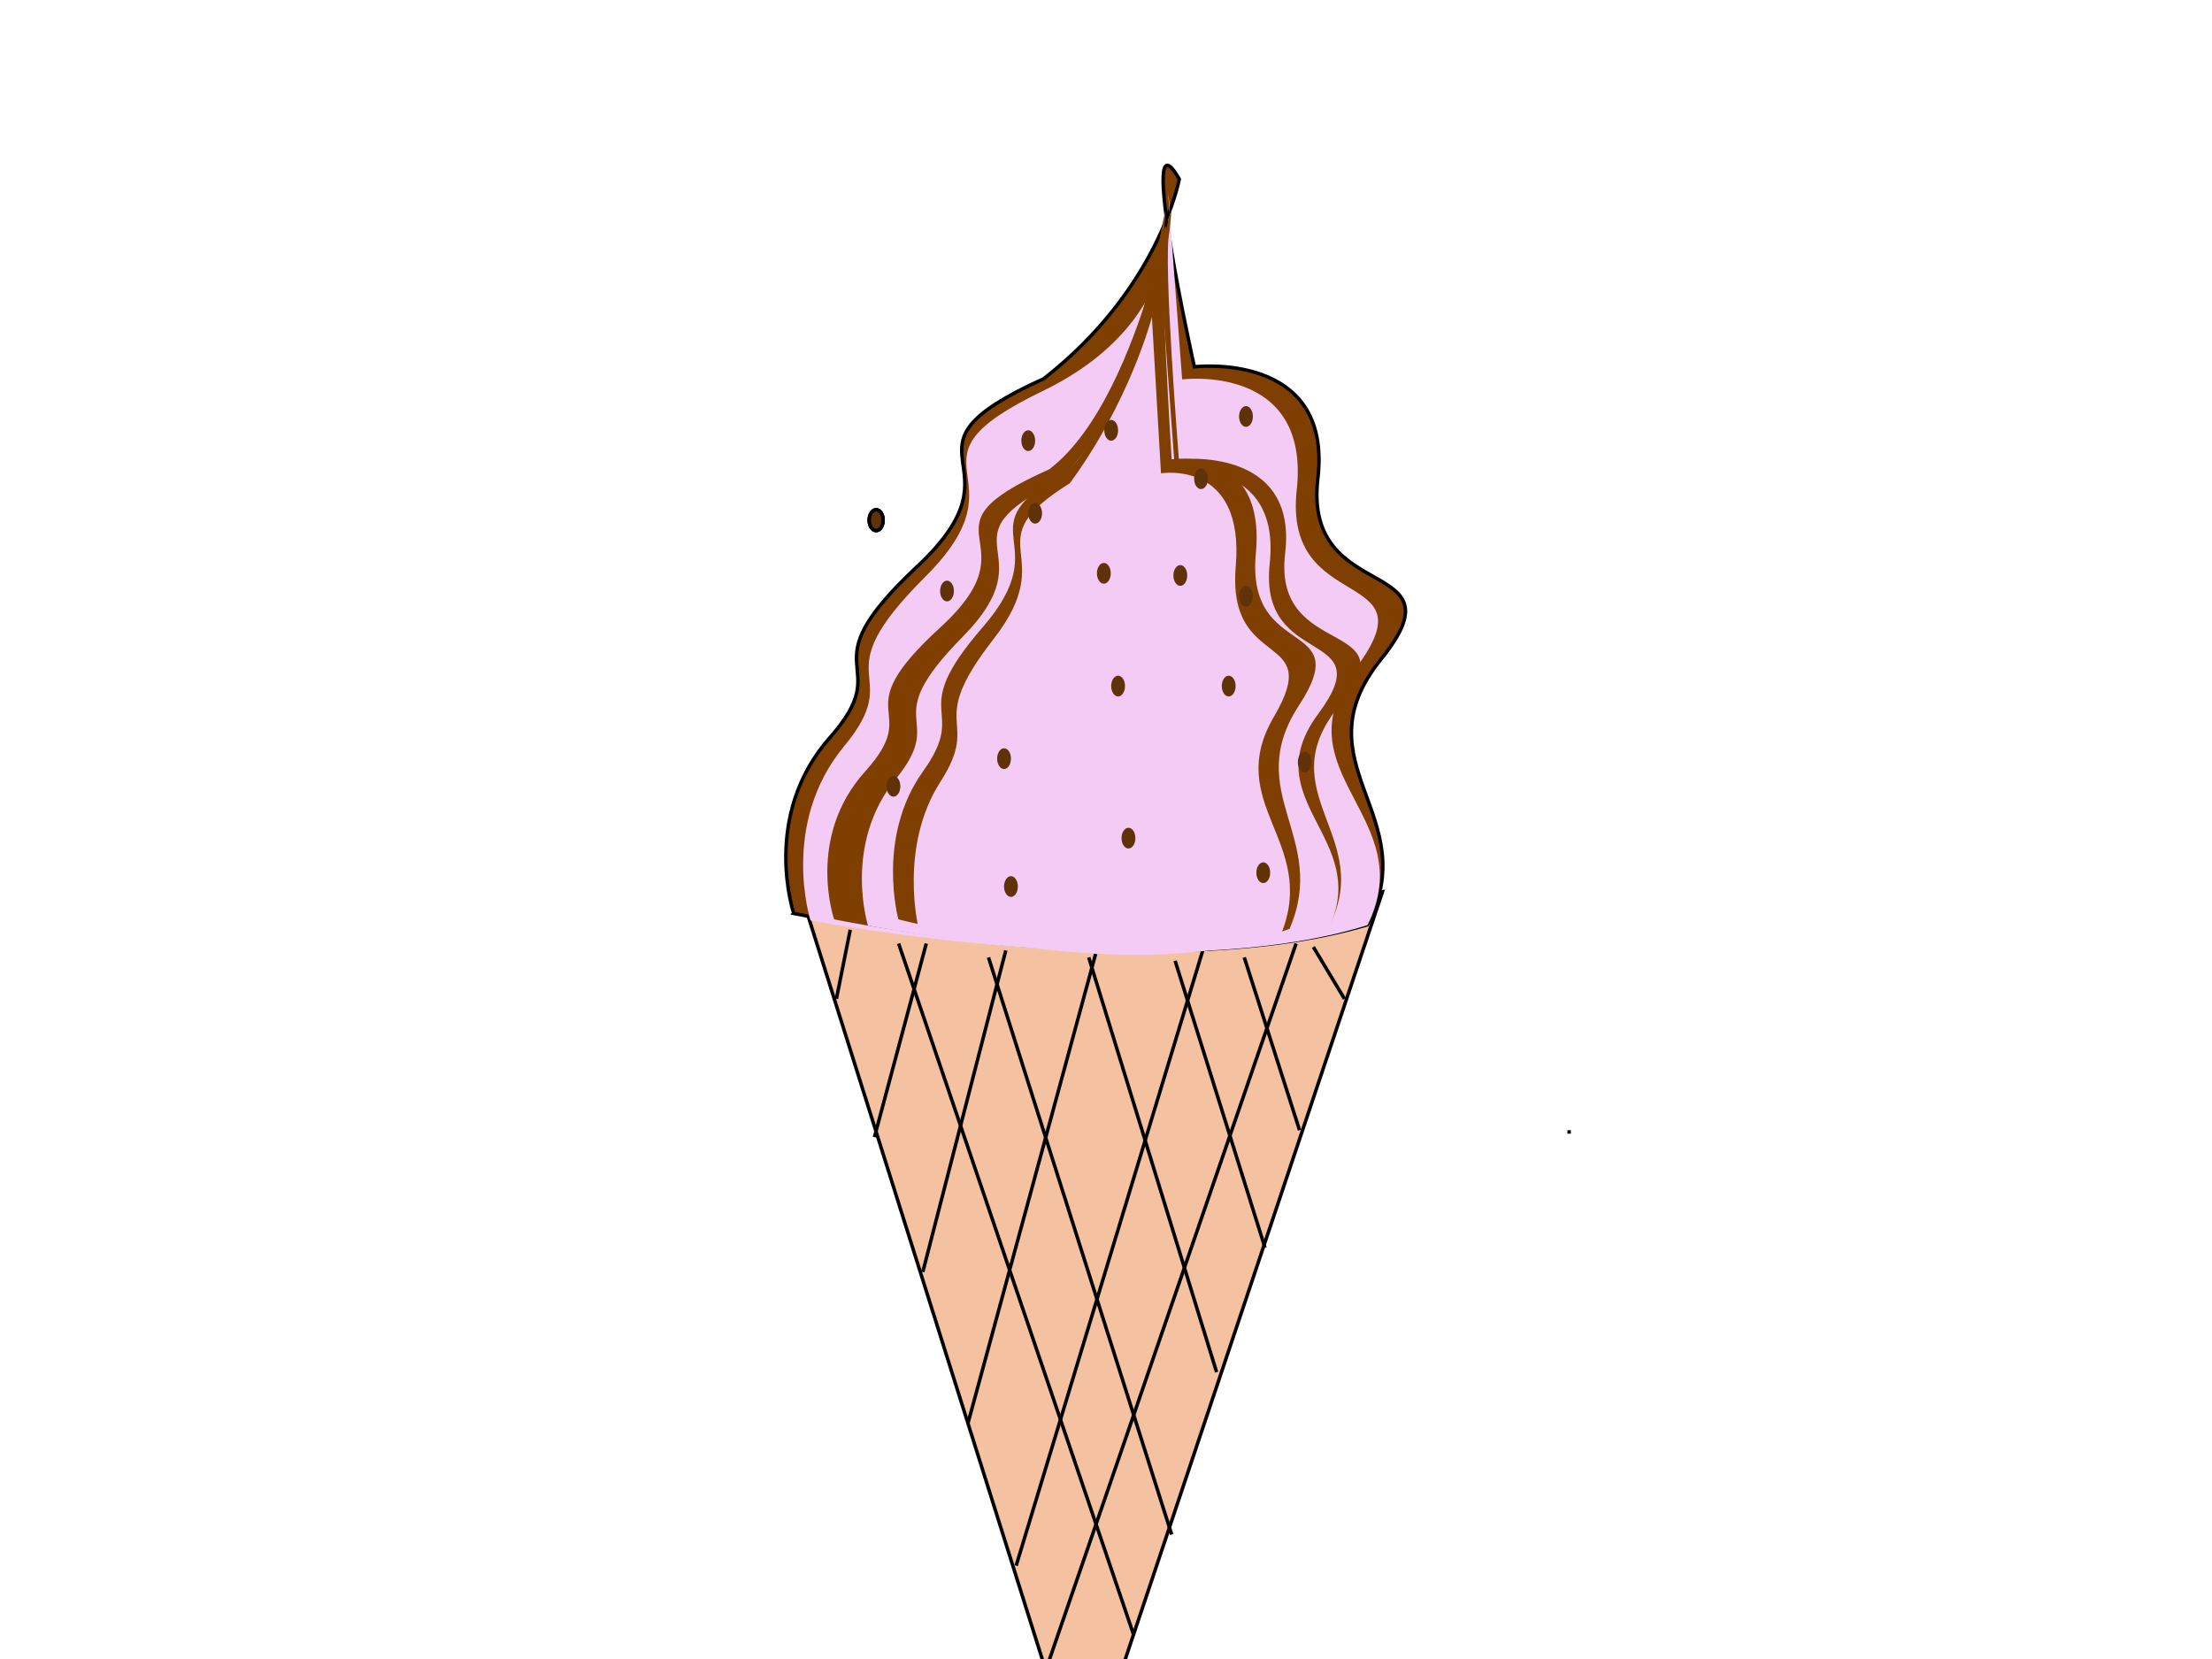 <?xml version="1.0"?><svg width="640" height="480" xmlns="http://www.w3.org/2000/svg">
 <!-- Created with SVG-edit - http://svg-edit.googlecode.com/ -->
 <g display="inline">
  <title>Layer 1</title>

  <path id="svg_1" d="m233,262.415l80.198,254.585l86.802,-259l-86.331,9.565l-80.669,-5.151z" stroke="#000000" fill="#f4c1a1"/>
 </g>
 <g display="inline">
  <title>Layer 2 copy</title>
  <path id="svg_3" d="m229.662,264.289c0,0 -9.586,-28.193 10.457,-50.885c20.044,-22.692 -7.843,-18.566 25.272,-49.51c33.115,-30.944 -10.458,-33.007 36.601,-54.324c33.439,-26.086 39.216,-57.762 39.216,-57.762c-12.647,-21.938 4.357,54.324 4.357,54.324c0,0 40.087,-4.813 35.73,32.319c-4.357,37.133 42.701,22.005 18.301,52.261c-24.401,30.256 12.759,45.229 -4.013,76.861c-62.745,18.566 -165.922,-3.283 -165.922,-3.283z" stroke="#000000" fill="#7f3f00"/>
  <ellipse id="svg_37" ry="3" rx="2" cy="150.5" cx="253.5" stroke="#000000" fill="#603207"/>
 </g>
 <g display="inline">
  <title>Layer 2</title>
  <path stroke-width="0" id="svg_2" d="m234.497,266.313c0,0 -8.894,-27.906 9.702,-50.366c18.596,-22.461 -7.277,-18.377 23.448,-49.005c30.725,-30.628 -9.703,-32.67 33.959,-53.769c43.661,-21.099 36.384,-57.172 36.384,-57.172c0,0 4.043,53.769 4.043,53.769c0,0 37.193,-4.764 33.15,31.989c-4.043,36.754 39.619,21.78 16.979,51.727c-22.639,29.947 19.059,42.879 3.498,74.188c-58.215,18.377 -161.164,-1.361 -161.164,-1.361z" stroke="#000000" fill="#f4cbf4"/>
 </g>
 <g display="inline">
  <title>Layer 4</title>
  <line id="svg_4" y2="329" x2="253" y1="273" x1="268" stroke="#000000" fill="none"/>
  <line id="svg_5" y2="368" x2="267" y1="275" x1="291" stroke="#000000" fill="none"/>
  <line id="svg_6" y2="412" x2="280" y1="276" x1="317" stroke="#000000" fill="none"/>
  <line id="svg_7" y2="453" x2="294" y1="275" x1="348" stroke="#000000" fill="none"/>
  <line id="svg_8" y2="482" x2="303" y1="273" x1="375" stroke="#000000" fill="none"/>
  <line id="svg_14" y2="289" x2="242" y1="269" x1="246" stroke="#000000" fill="none"/>
 </g>
 <g display="inline">
  <title>Layer 5</title>
  <line id="svg_9" y2="327" x2="376" y1="277" x1="360" stroke="#000000" fill="none"/>
  <line id="svg_10" y2="361" x2="366" y1="278" x1="340" stroke="#000000" fill="none"/>
  <line id="svg_11" y2="473" x2="328" y1="273" x1="260" stroke="#000000" fill="none"/>
  <line id="svg_12" y2="444" x2="339" y1="277" x1="286" stroke="#000000" fill="none"/>
  <line id="svg_13" y2="397" x2="352" y1="277" x1="315" stroke="#000000" fill="none"/>
  <line id="svg_15" y2="289" x2="389" y1="274" x1="380" stroke="#000000" fill="none"/>
  <line id="svg_16" y2="328" x2="454" y1="327" x1="454" stroke="#000000" fill="none"/>
 </g>
 <g display="inline">
  <title>Layer 8</title>
  <path stroke-width="0" id="svg_38" d="m241.343,265.995c0,0 -8.25,-23.727 8.999,-42.823c17.248,-19.097 -6.75,-15.625 21.748,-41.666c28.498,-26.041 -8.999,-27.777 31.497,-45.716c28.776,-21.953 37.748,-96.61 34.748,-68.61c-1.884,7.538 2.749,65.716 2.749,65.716c0,0 34.497,-4.051 30.748,27.199c-3.75,31.249 36.747,18.518 15.748,43.98c-20.998,25.462 10.98,38.063 -3.453,64.682c-53.995,15.625 -142.784,-2.762 -142.784,-2.762z" stroke="#000000" fill="#7f3f00"/>
  <ellipse id="svg_39" ry="3" rx="2" cy="150.5" cx="253.5" stroke="#000000" fill="#603207"/>
 </g>
 <g display="inline">
  <title>Layer9</title>
  <path id="svg_40" stroke-width="0" d="m251.127,267.778c0,0 -7.348,-23.456 8.017,-42.335c15.364,-18.879 -6.013,-15.447 19.372,-41.191c25.385,-25.744 -8.016,-27.461 28.057,-45.196c22.073,-23.735 30.061,-48.056 30.061,-48.056c0,0 3.34,45.196 3.34,45.196c0,0 30.729,-4.005 27.389,26.888c-3.34,30.894 32.733,18.308 14.028,43.48c-18.704,25.172 15.747,36.042 2.89,62.359c-48.097,15.446 -133.154,-1.145 -133.154,-1.145z" stroke="#000000" fill="#f4cbf4"/>
 </g>
 <g display="inline">
  <title>Layer 10</title>
  <path id="svg_41" stroke-width="0" d="m259.934,265.995c0,0 -6.539,-23.727 7.132,-42.823c13.671,-19.097 -5.35,-15.625 17.237,-41.666c22.587,-26.041 -7.132,-27.777 24.964,-45.716c22.807,-21.953 29.919,-96.61 27.541,-68.61c-1.493,7.538 2.179,65.716 2.179,65.716c0,0 27.342,-4.051 24.37,27.199c-2.972,31.249 29.125,18.518 12.482,43.98c-16.643,25.462 8.703,38.063 -2.737,64.682c-42.796,15.625 -113.169,-2.762 -113.169,-2.762z" stroke="#000000" fill="#7f3f00"/>
  <ellipse id="svg_42" ry="3" rx="2" cy="150.5" cx="253.5" stroke="#000000" fill="#603207"/>
 </g>
 <g display="inline">
  <title>Layer11</title>
  <path id="svg_43" stroke-width="0" d="m265.758,268.528c0,0 -5.802,-23.456 6.331,-42.335c12.132,-18.879 -4.748,-15.447 15.297,-41.191c20.045,-25.744 -6.33,-27.461 22.155,-45.196c17.43,-23.735 23.738,-48.056 23.738,-48.056c0,0 2.637,45.196 2.637,45.196c0,0 24.265,-4.005 21.628,26.888c-2.637,30.894 25.847,18.308 11.077,43.48c-14.77,25.172 12.435,36.042 2.282,62.359c-37.98,15.446 -105.144,-1.145 -105.144,-1.145z" stroke="#000000" fill="#f4cbf4"/>
 </g>
 <g display="inline">
  <title>Layer 6</title>
  <ellipse transform="rotate(118.887)" ry="1" id="svg_20" cy="191" cx="35" stroke="#000000" fill="none"/>
  <ellipse id="svg_33" ry="3" rx="2" cy="220.5" cx="377.5" stroke-width="0" stroke="#000000" fill="#603207"/>
  <g id="svg_51">
   <ellipse ry="3" rx="2" id="svg_19" cy="171" cx="274" stroke-width="0" stroke="#000000" fill="#603207"/>
   <ellipse id="svg_21" ry="3" rx="2" cy="227.5" cx="258.5" stroke-width="0" stroke="#000000" fill="#603207"/>
   <ellipse id="svg_22" ry="3" rx="2" cy="256.5" cx="292.5" stroke-width="0" stroke="#000000" fill="#603207"/>
   <ellipse id="svg_23" ry="3" rx="2" cy="219.5" cx="290.5" stroke-width="0" stroke="#000000" fill="#603207"/>
   <ellipse id="svg_24" ry="3" rx="2" cy="148.5" cx="299.5" stroke-width="0" stroke="#000000" fill="#603207"/>
   <ellipse id="svg_25" ry="3" rx="2" cy="198.5" cx="323.5" stroke-width="0" stroke="#000000" fill="#603207"/>
   <ellipse id="svg_28" ry="3" rx="2" cy="172.5" cx="360.5" stroke-width="0" stroke="#000000" fill="#603207"/>
   <ellipse id="svg_29" ry="3" rx="2" cy="252.5" cx="365.5" stroke-width="0" stroke="#000000" fill="#603207"/>
   <ellipse id="svg_30" ry="3" rx="2" cy="242.5" cx="326.5" stroke-width="0" stroke="#000000" fill="#603207"/>
   <ellipse id="svg_31" ry="3" rx="2" cy="138.5" cx="347.5" stroke-width="0" stroke="#000000" fill="#603207"/>
   <ellipse id="svg_32" ry="3" rx="2" cy="124.5" cx="321.5" stroke-width="0" stroke="#000000" fill="#603207"/>
   <ellipse id="svg_34" ry="3" rx="2" cy="127.5" cx="297.5" stroke-width="0" stroke="#000000" fill="#603207"/>
   <ellipse id="svg_44" ry="3" rx="2" cy="165.875" cx="319.375" stroke-width="0" stroke="#000000" fill="#603207"/>
   <ellipse id="svg_45" ry="3" rx="2" cy="120.5" cx="360.5" stroke-width="0" stroke="#000000" fill="#603207"/>
   <ellipse id="svg_46" ry="3" rx="2" cy="198.5" cx="355.5" stroke-width="0" stroke="#000000" fill="#603207"/>
   <ellipse id="svg_47" ry="3" rx="2" cy="166.5" cx="341.5" stroke-width="0" stroke="#000000" fill="#603207"/>
  </g>
 </g>
</svg>